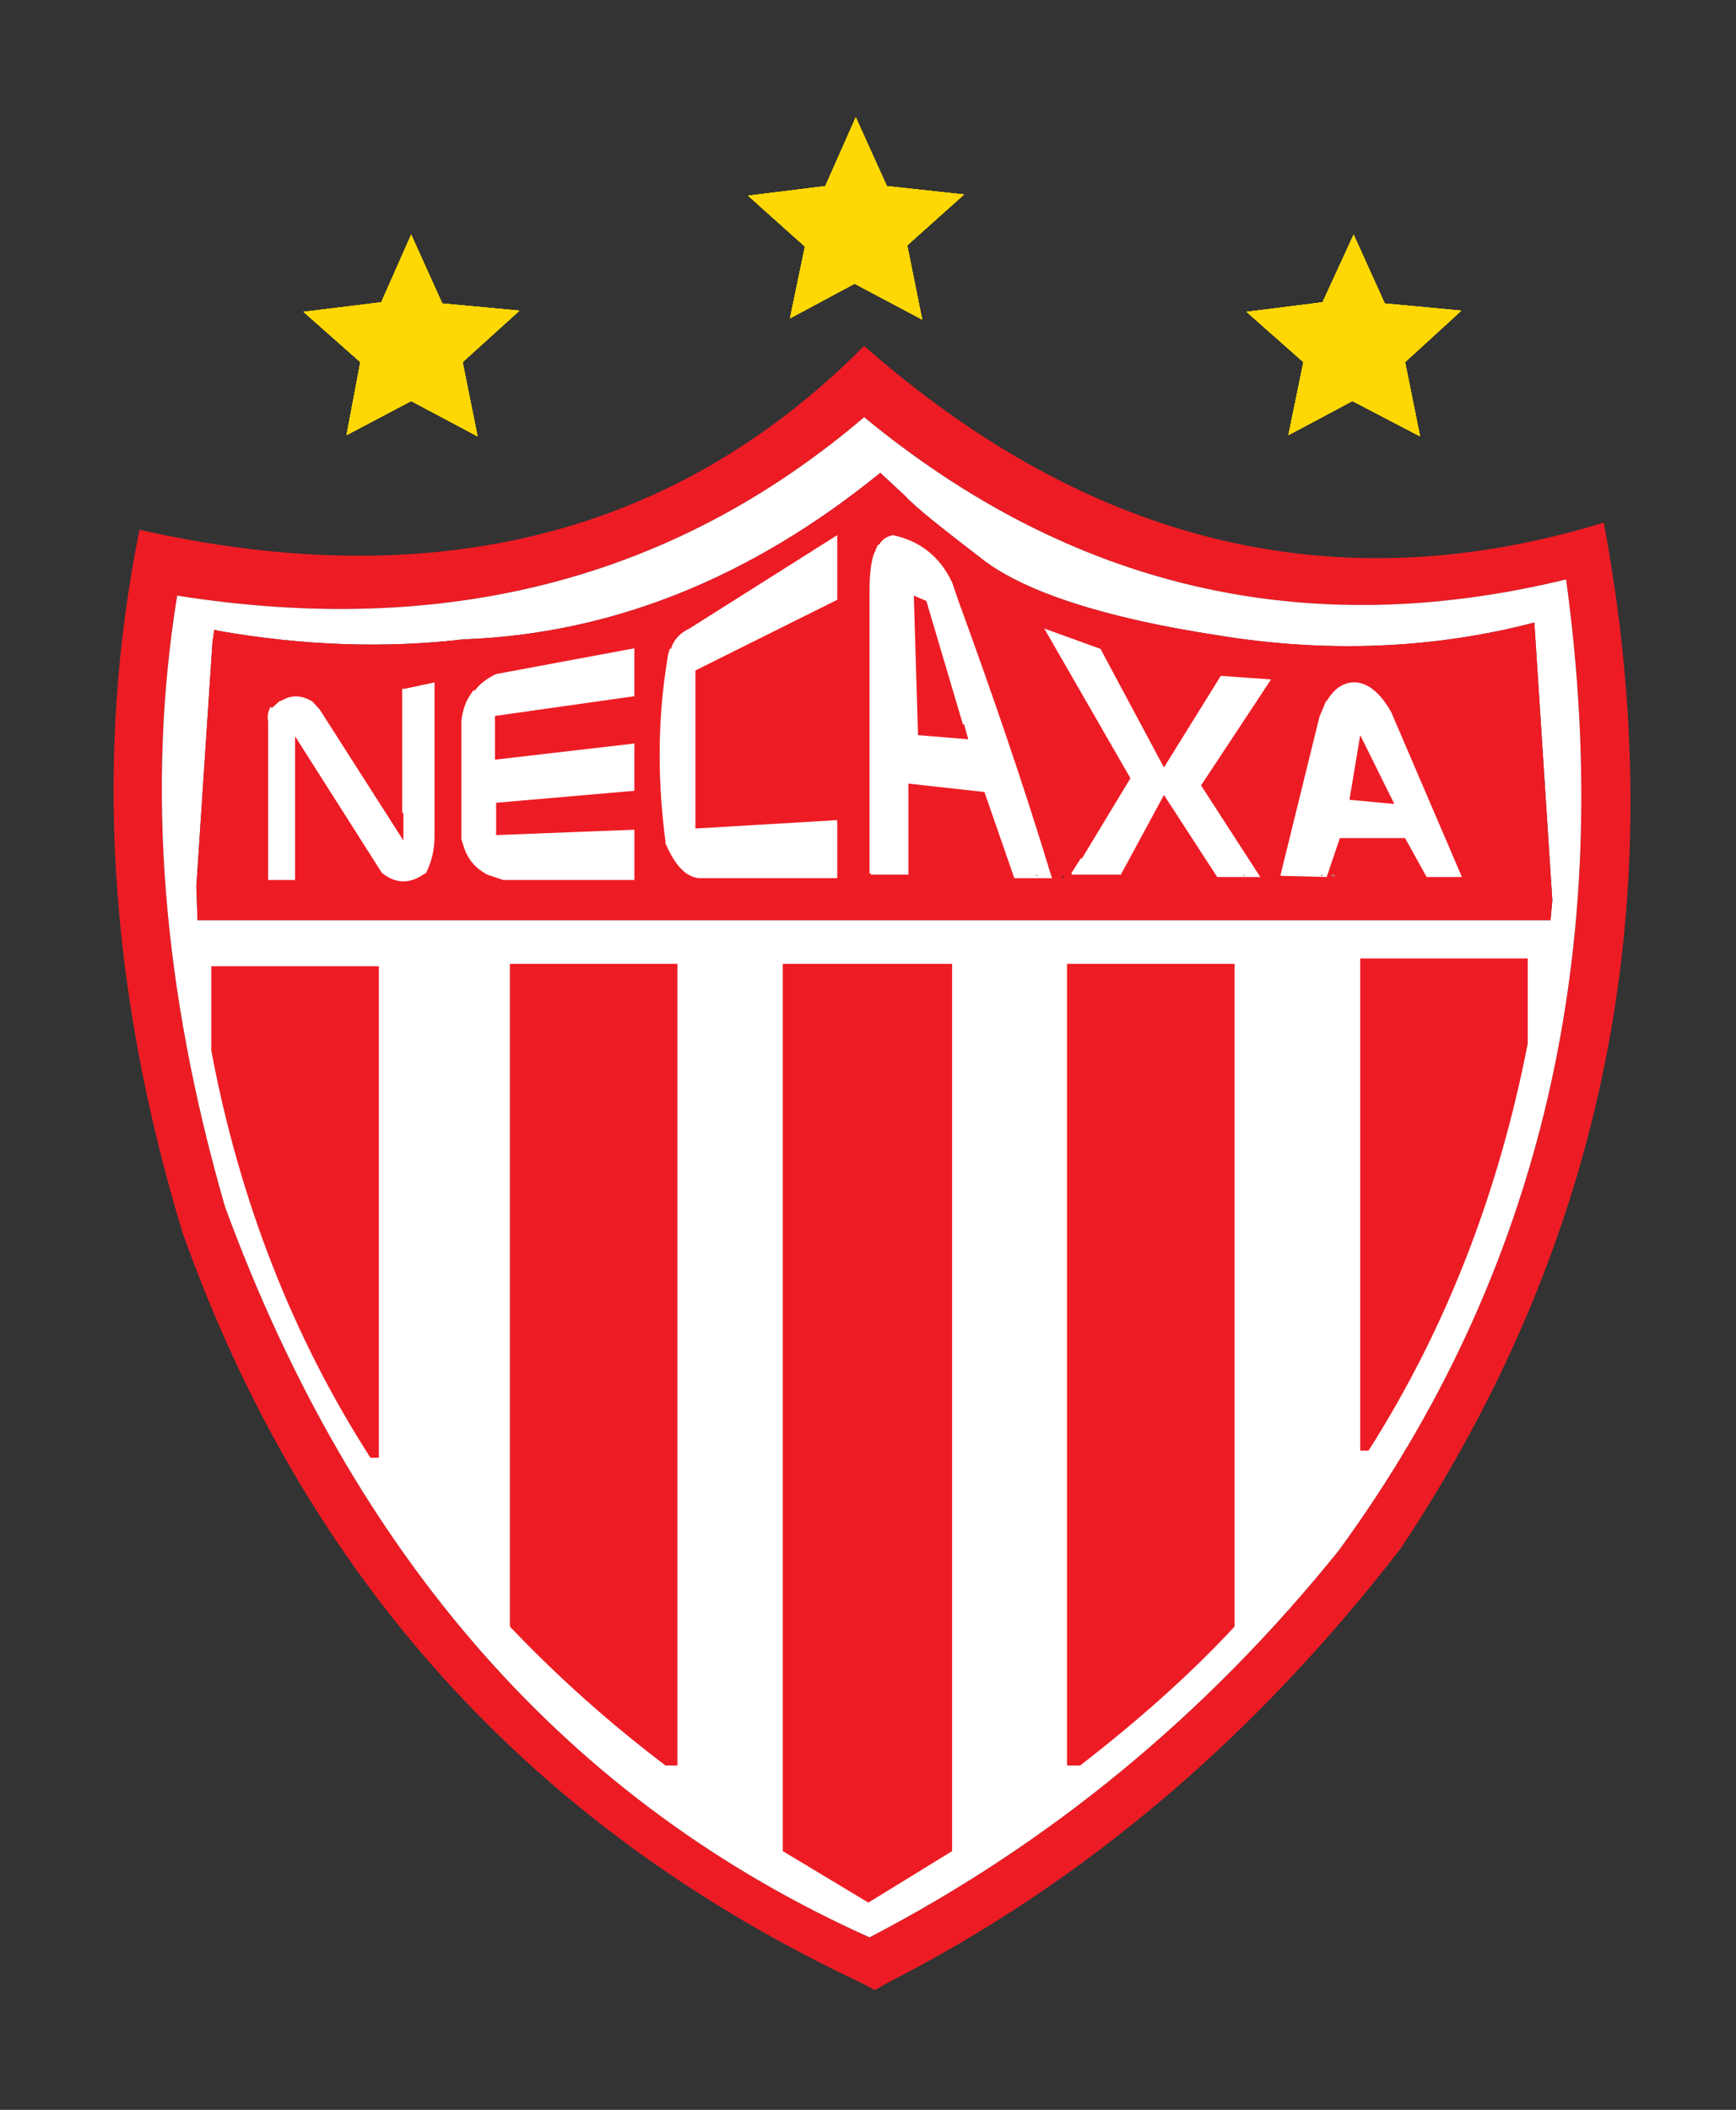 <svg enable-background="new 0 0 163 198" height="198" viewBox="0 0 163 198" width="163" xmlns="http://www.w3.org/2000/svg"><rect x="0" y="0" width="163" height="198" fill="#333333" stroke="none"/><g clip-rule="evenodd" fill-rule="evenodd"><g fill="#ffd804"><path d="m41.528 28.478-2.922-6.462-2.809 6.349-7.304.899 5.338 4.72-1.293 6.854 6.068-3.202 6.237 3.315-1.405-6.967 5.338-4.832z"/><path d="m41.528 28.478-2.922-6.462-2.809 6.349-7.304.899 5.338 4.72-1.293 6.854 6.068-3.202 6.237 3.315-1.405-6.967 5.338-4.832z"/><path d="m41.528 28.478-2.922-6.462-2.809 6.349-7.304.899 5.338 4.72-1.293 6.854 6.068-3.202 6.237 3.315-1.405-6.967 5.338-4.832z"/><path d="m41.528 28.478-2.922-6.462-2.809 6.349-7.304.899 5.338 4.72-1.293 6.854 6.068-3.202 6.237 3.315-1.405-6.967 5.338-4.832z"/><path d="m130.02 28.478-2.921-6.462-2.922 6.349-7.136.899 5.338 4.72-1.405 6.854 6.012-3.202 6.349 3.315-1.405-6.967 5.282-4.832z"/><path d="m130.02 28.478-2.921-6.462-2.922 6.349-7.136.899 5.338 4.72-1.405 6.854 6.012-3.202 6.349 3.315-1.405-6.967 5.282-4.832z"/><path d="m130.02 28.478-2.921-6.462-2.922 6.349-7.136.899 5.338 4.72-1.405 6.854 6.012-3.202 6.349 3.315-1.405-6.967 5.282-4.832z"/><path d="m130.02 28.478-2.921-6.462-2.922 6.349-7.136.899 5.338 4.72-1.405 6.854 6.012-3.202 6.349 3.315-1.405-6.967 5.282-4.832z"/><path d="m83.273 17.465-2.921-6.461-2.866 6.461-7.247.899 5.337 4.776-1.404 6.742 6.067-3.258 6.35 3.371-1.405-6.968 5.337-4.775z"/><path d="m83.273 17.465-2.921-6.461-2.866 6.461-7.247.899 5.337 4.776-1.404 6.742 6.067-3.258 6.35 3.371-1.405-6.968 5.337-4.775z"/><path d="m83.273 17.465-2.921-6.461-2.866 6.461-7.247.899 5.337 4.776-1.404 6.742 6.067-3.258 6.35 3.371-1.405-6.968 5.337-4.775z"/><path d="m83.273 17.465-2.921-6.461-2.866 6.461-7.247.899 5.337 4.776-1.404 6.742 6.067-3.258 6.35 3.371-1.405-6.968 5.337-4.775z"/></g><path d="m81.139 32.467c-17.642 17.754-40.342 23.485-68.041 17.249-4.27 21.069-2.922 43.038 4.045 65.962 11.462 32.25 32.644 55.735 63.602 70.344l1.405.73 1.292-.73c18.372-9.383 34.385-22.979 48.095-40.734 19.271-29.048 25.62-61.074 19.047-96.246-24.891 7.641-48.095 2.19-69.445-16.575zm-64.501 23.429c25.171 3.989 46.634-1.517 64.501-16.743 19.44 16.013 41.408 21.182 65.905 15.226 4.775 34.779-2.416 65.231-21.351 91.133-12.585 15.619-27.306 27.587-44.049 36.296-28.205-12.642-48.375-35.509-60.511-68.546-5.9-20.396-7.417-39.443-4.495-57.366z" fill="#ed1c24"/><path d="m81.139 39.153c-17.867 15.226-39.33 20.732-64.501 16.743-2.922 17.923-1.404 36.97 4.495 57.366 12.136 33.037 32.306 55.904 60.511 68.546 16.744-8.709 31.464-20.677 44.049-36.296 18.935-25.901 26.126-56.354 21.351-91.133-24.497 5.955-46.465.787-65.905-15.226zm1.516 5.225 2.304 2.135c1.012 1.124 3.54 3.09 7.473 6.124 3.933 2.921 11.181 5.337 21.8 6.967 10.563 1.742 20.564 1.236 29.835-1.18l1.686 26.07-.169 1.854h.169-.169-127.036l-.112-3.146 1.517-22.98.168-1.124.45.112c8.035 1.405 15.732 1.629 22.979.787 13.878-.505 26.913-5.73 39.105-15.619z" fill="#fff"/><path d="m84.959 46.513-2.304-2.135c-12.192 9.889-25.227 15.114-39.105 15.62-7.248.843-14.945.618-22.979-.787l-.45-.112-.168 1.124-1.517 22.98.112 3.146h127.035l.169-1.854-1.686-26.07c-9.271 2.416-19.271 2.922-29.835 1.18-10.619-1.629-17.867-4.045-21.8-6.967-3.932-3.034-6.46-5.001-7.472-6.125zm16.743 35.453h.112zm-3.314.225v-.113l.169.113zm1.404-.113.112.337h-.112zm2.022 0h-.112zm16.013.113v-.113l.226.113zm7.586 0h-.337v-.113zm-98.943-15.844h.112v.112zm12.417-1.798.113.112h-.112v-.112zm6.686.224v.056z" fill="#ed1c24"/><path d="m98.388 82.078v.113h.169z" fill="#cbccce"/><path d="m117.827 82.078v.113h.226z" fill="#cbccce"/><path d="m125.076 82.191h.337l-.337-.113z" fill="#cbccce"/><path d="m26.583 66.347h-.113l.113.112z" fill="#cbccce"/><path d="m39 64.661-.113-.112v.112z" fill="#cbccce"/><g fill="#ed1c24"><path d="m35.572 90.675h-15.732v7.922c2.641 14.046 7.641 26.856 14.945 38.206h.787z"/><path d="m63.608 90.45h-15.732v62.197c4.439 4.663 9.271 8.989 14.608 13.035h1.124z"/><path d="m89.397 173.717v-83.267h-15.9v83.267l8.035 4.832z"/><path d="m115.917 90.45h-15.731v75.232h1.236c5.225-4.046 10.169-8.372 14.495-13.035z"/><path d="m143.448 89.944h-15.732v46.185h.787c7.248-11.406 12.192-24.104 14.945-38.206z"/></g><path d="m109.287 72.021-5.955-11.125-5.281-1.91 8.09 14.046-4.551 7.529h-.112l-.898 1.405h.112l-.112.112h4.663l4.045-7.473 5.001 7.698h4.045l-5.562-8.596 6.573-9.945-4.72-.337zm7.642 10.17h-.225v-.113z" fill="#fff"/><path d="m116.704 82.191h.225l-.225-.113z" fill="#cbccce"/><path d="m82.431 51.12-.393.899c-.281.843-.394 2.023-.394 3.484v26.463h.113v.112h3.539v-8.54l7.136.787 2.81 8.091h3.539l-.112-.337c-2.696-8.877-5.618-17.305-8.652-25.62l-.618-1.798c-1.18-2.528-3.146-3.933-5.562-4.439-.563.113-1.012.394-1.293.899h-.113zm3.371 4.776 1.18.505 3.428 11.575h.112l.394 1.404-4.72-.393zm11.686 26.295h-.225v-.113z" fill="#fff"/><path d="m97.264 82.191h.224l-.224-.113z" fill="#cbccce"/><path d="m120.243 82.078v.113l4.327.112 1.235-3.652h6.124l2.023 3.652h3.314l-6.63-15.451c-1.124-2.022-2.416-2.921-3.708-2.809-1.012.112-1.742.73-2.359 1.742h-.057l-.618 1.461zm10.676-6.629-4.214-.394 1.011-6.068zm-6.911 6.629.281.113h-.281z" fill="#fff"/><path d="m124.289 82.191-.281-.113v.113z" fill="#cbccce"/><path d="m25.403 66.347c-.225.393-.337.843-.225 1.349v14.776.112h2.528v-13.484l8.147 12.811.225.168c1.18.843 2.416.843 3.652 0l.281-.168c.506-1.012.787-2.135.787-3.428v-14.44l-2.921.618h-.112v11.574l.112.113v2.528l-7.867-12.305-.674-.73c-.899-.562-1.854-.674-2.753-.168l-.393.168-.674.618z" fill="#fff"/><path d="m25.403 66.347.112.112v-.112z" fill="#cbccce"/><path d="m37.876 64.661-.112-.112v.112z" fill="#cbccce"/><path d="m62.71 61.515-.225 1.517c-.73 5.057-.73 10.394 0 15.957v.168c.618 1.405 1.292 2.416 2.135 2.921.393.225.787.337 1.18.337h12.81v-5.45l-13.316.787v-14.833l13.316-6.63v-6.068l-13.878 8.765c-.843.394-1.461 1.011-1.742 1.91h-.113z" fill="#fff"/><path d="m44.45 64.773.112.057z" fill="#cbccce"/><path d="m44.562 64.83-.112-.056-.337.506c-.393.562-.674 1.404-.787 2.303v11.181l.225.73c.394 1.18 1.068 1.966 2.191 2.584l1.517.506h12.305v-4.719l-12.98.505v-3.034l12.979-1.124v-4.438l-13.091 1.517v-4.102l13.091-1.854v-4.495l-12.979 2.416c-.842.394-1.517.899-2.022 1.574z" fill="#fff"/></g></svg>